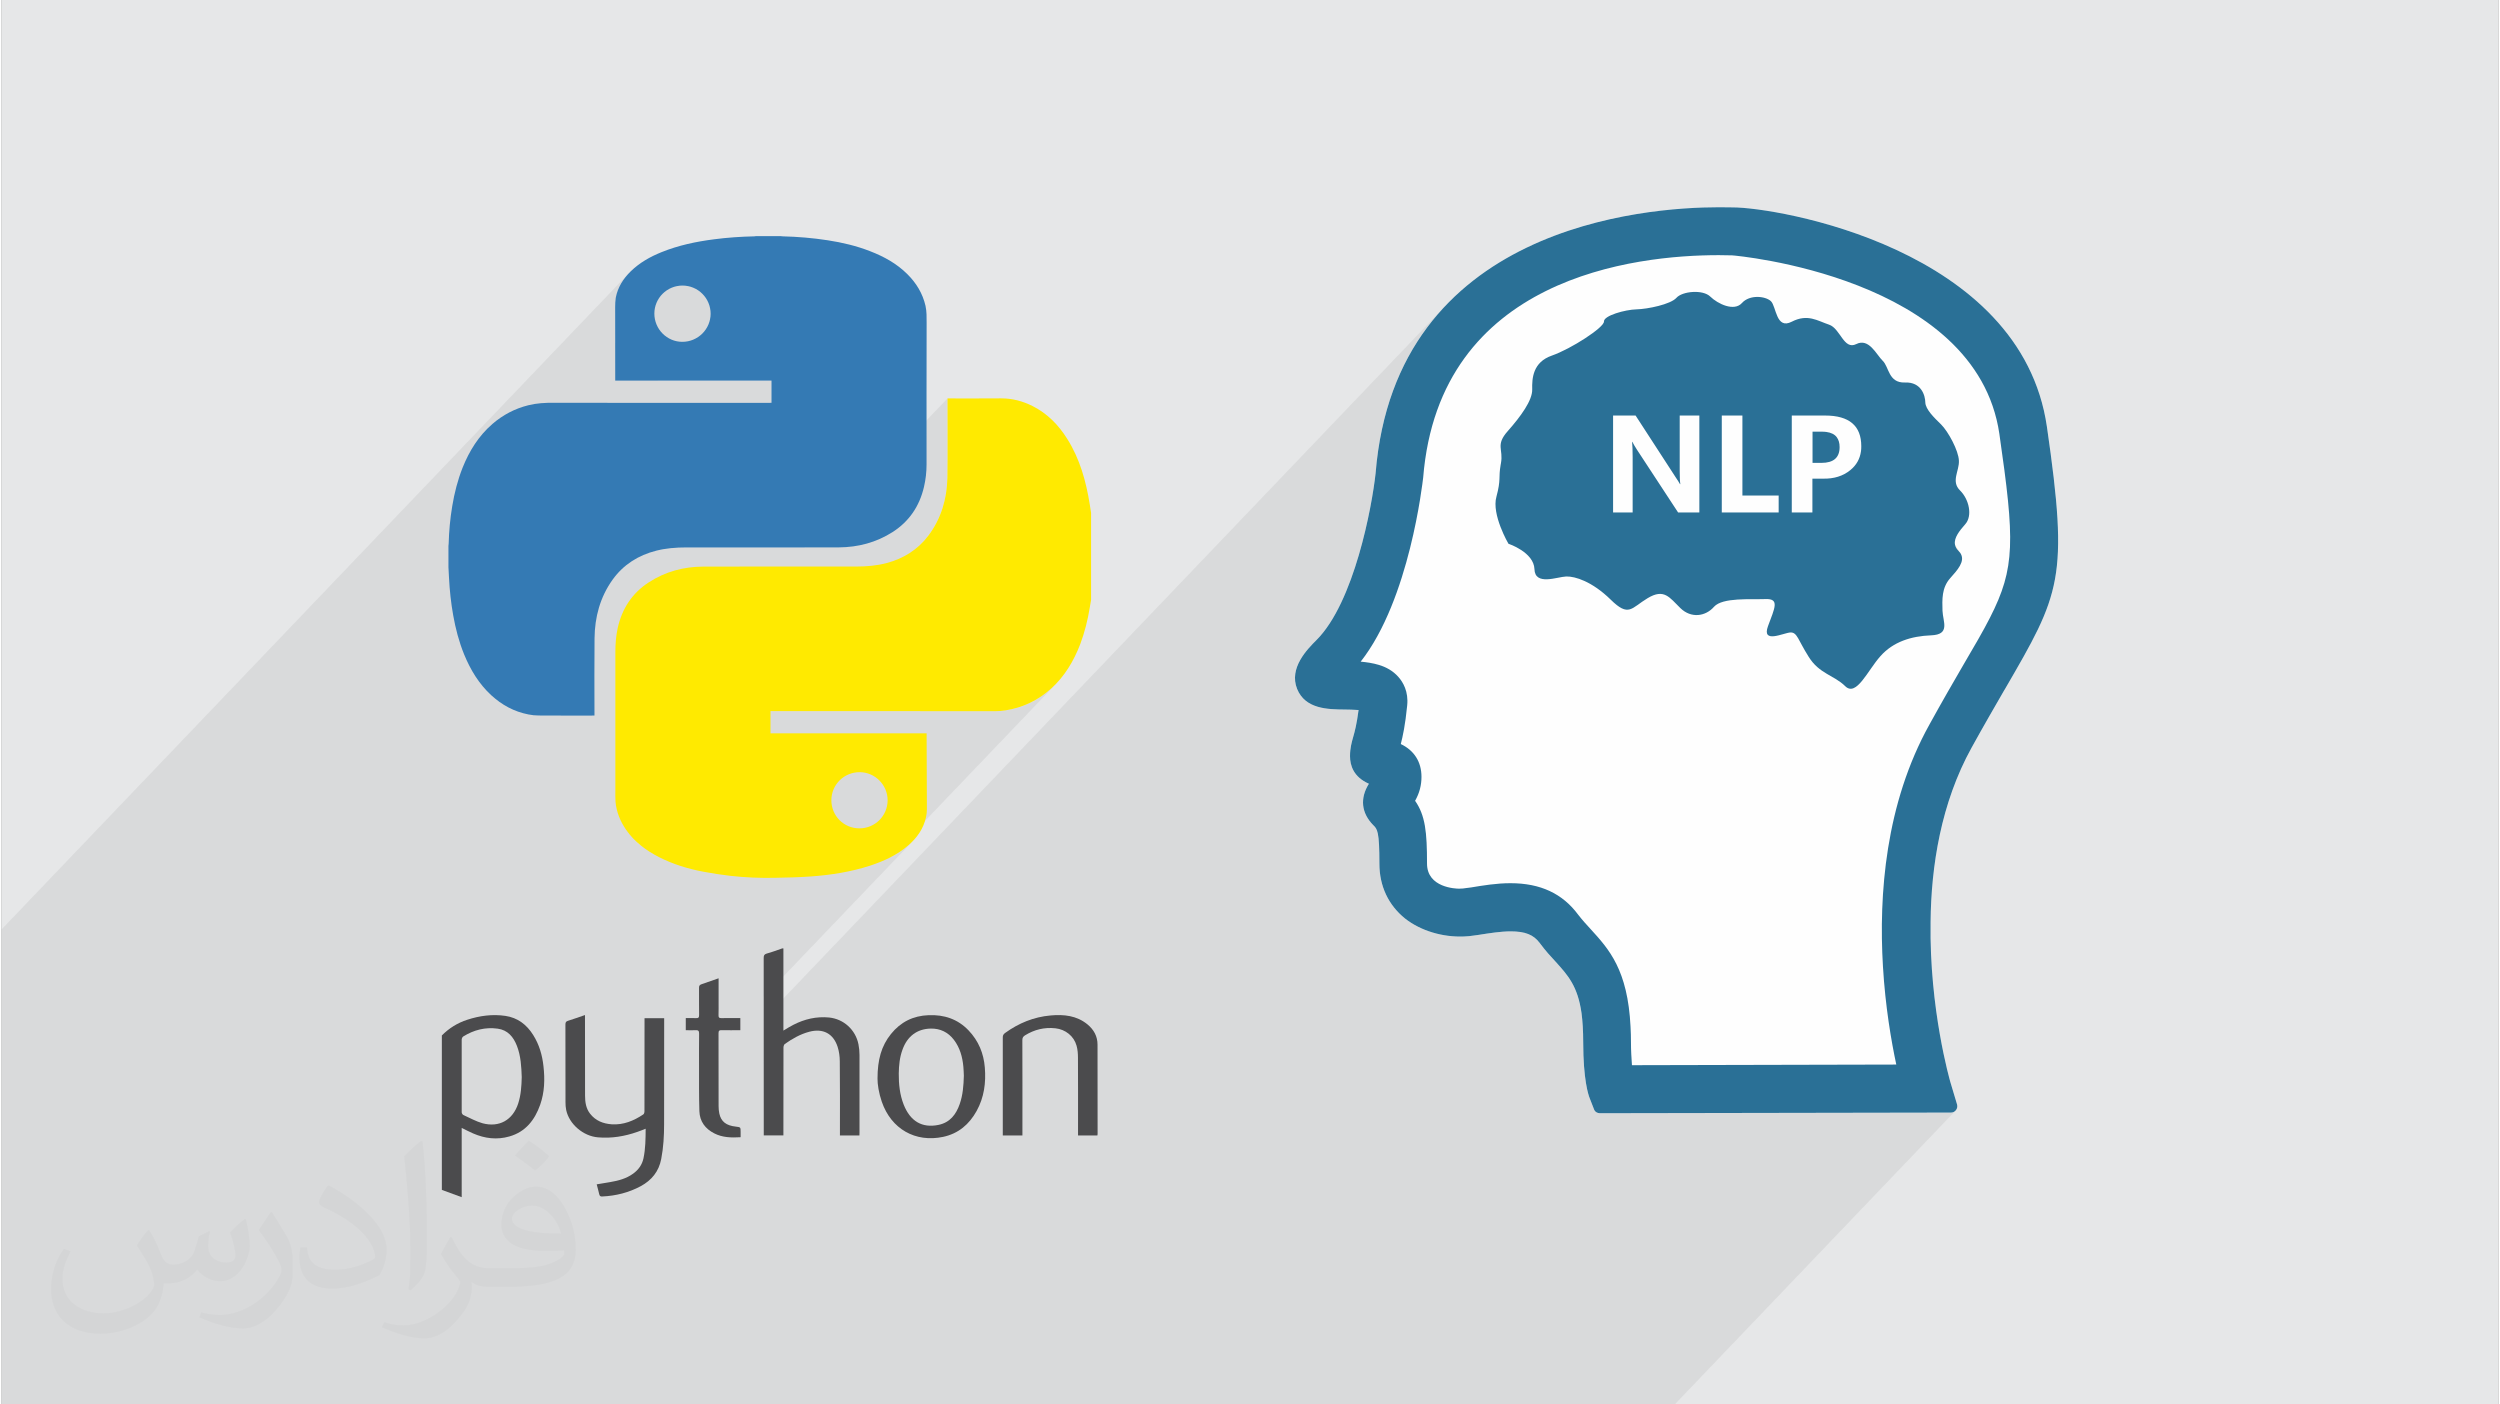 <?xml version="1.0" encoding="UTF-8"?>
<!DOCTYPE svg PUBLIC "-//W3C//DTD SVG 1.0//EN" "http://www.w3.org/TR/2001/REC-SVG-20010904/DTD/svg10.dtd">
<!-- Creator: CorelDRAW 2017 -->
<svg xmlns="http://www.w3.org/2000/svg" xml:space="preserve" width="356px" height="200px" version="1.0" shape-rendering="geometricPrecision" text-rendering="geometricPrecision" image-rendering="optimizeQuality" fill-rule="evenodd" clip-rule="evenodd"
viewBox="0 0 35600 20026"
 xmlns:xlink="http://www.w3.org/1999/xlink">
 <rect x="0" y="0" width="35600" height="20026" fill="#808080" stroke="none"/>
 <g id="Layer_x0020_1">
  <g id="_2547533041920">
   <path fill="#373435" fill-opacity="0.031" d="M2082 17548c68,104 112,203 155,312 32,64 49,183 199,183 44,0 107,-14 163,-45 63,-33 110,-83 136,-159l60 -202 146 -72 10 9c-20,78 -25,149 -25,206 0,171 146,235 262,235 68,0 129,-34 129,-95 0,-81 -34,-217 -78,-339 68,-68 136,-136 214,-191l12 6c34,144 53,287 53,381 0,93 -41,196 -75,264 -70,132 -194,238 -344,238 -114,0 -241,-58 -328,-163l-5 0c-82,101 -209,193 -412,193l-63 0c-10,134 -39,229 -83,314 -121,237 -480,404 -818,404 -471,0 -706,-272 -706,-633 0,-223 73,-431 185,-578l92 38c-70,134 -117,262 -117,385 0,338 275,499 592,499 294,0 658,-187 724,-404 -25,-237 -114,-348 -250,-565 41,-72 94,-144 160,-221l12 0 0 0zm5421 -1275c99,63 196,136 291,222 -53,74 -119,142 -201,202 -95,-77 -190,-143 -287,-213 66,-75 131,-147 197,-211l0 0zm51 926c-160,0 -291,105 -291,184 0,167 320,219 703,217 -48,-196 -216,-401 -412,-401zm-359 896c208,0 390,-6 529,-41 155,-39 286,-118 286,-171 0,-15 0,-31 -5,-46 -87,8 -187,8 -274,8 -282,0 -498,-65 -583,-223 -21,-44 -36,-92 -36,-148 0,-152 66,-304 182,-407 97,-84 204,-138 313,-138 197,0 354,158 464,408 60,137 101,294 101,492 0,132 -36,243 -118,326 -153,148 -435,204 -867,204l-196 0 0 0 -51 0c-107,0 -184,-19 -245,-66l-10 0c3,25 5,50 5,72 0,97 -32,221 -97,320 -192,287 -400,410 -580,410 -182,0 -405,-70 -606,-161l36 -70c65,27 155,46 279,46 325,0 752,-314 805,-619 -12,-25 -34,-58 -65,-93 -95,-113 -155,-208 -211,-307 48,-95 92,-171 133,-239l17 -2c139,282 265,445 546,445l44 0 0 0 204 0 0 0zm-1408 299c24,-130 26,-276 26,-413l0 -203c0,-376 -48,-926 -87,-1281 68,-75 163,-161 238,-219l22 6c51,450 63,972 63,1452 0,126 -5,250 -17,340 -7,114 -73,201 -214,332l-31 -14 0 0zm-1449 -596c7,177 94,318 398,318 189,0 349,-50 526,-135 32,-14 49,-33 49,-49 0,-111 -85,-258 -228,-392 -139,-126 -323,-238 -495,-311 -59,-26 -78,-52 -78,-77 0,-52 68,-158 124,-236l19 -1c197,103 417,255 580,427 148,157 240,315 240,489 0,128 -39,250 -102,361 -216,109 -446,192 -674,192 -277,0 -466,-130 -466,-436 0,-33 0,-84 12,-150l95 0 0 0zm-501 -503l172 278c63,103 122,215 122,392l0 227c0,183 -117,379 -306,573 -148,132 -279,188 -400,188 -180,0 -386,-56 -624,-159l27 -70c75,21 162,37 269,37 342,-2 692,-252 852,-557 19,-35 26,-68 26,-90 0,-36 -19,-75 -34,-110 -87,-165 -184,-315 -291,-453 56,-89 112,-174 173,-258l14 2z"/>
   <path fill="#E6E7E8" d="M0 0l35600 0 0 20026 -35600 0 0 -20026z"/>
   <path fill="#373435" fill-opacity="0.031" d="M2102 17539c68,103 111,202 155,311 31,63 48,183 199,183 43,0 106,-14 162,-45 63,-33 112,-83 135,-159l61 -202 146 -71 9 9c-20,76 -24,149 -24,207 0,169 145,232 261,232 68,0 129,-33 129,-94 0,-81 -33,-217 -78,-338 68,-68 136,-136 214,-192l12 7c34,143 54,286 54,380 0,93 -42,196 -76,264 -70,131 -193,237 -344,237 -114,0 -240,-57 -327,-163l-5 0c-83,101 -208,193 -412,193l-62 0c-11,134 -40,230 -83,314 -121,237 -480,404 -817,404 -470,0 -705,-272 -705,-633 0,-222 73,-430 184,-576l92 36c-70,135 -116,262 -116,386 0,337 273,498 591,498 293,0 657,-187 722,-403 -24,-237 -114,-348 -250,-565 42,-72 96,-144 161,-220l12 0 0 0 0 0zm5414 -1274c99,63 196,136 291,221 -53,74 -119,142 -201,202 -95,-76 -189,-142 -286,-212 65,-75 131,-146 196,-211l0 0 0 0zm51 925c-161,0 -291,105 -291,183 0,167 320,219 702,217 -48,-196 -215,-400 -411,-400l0 0 0 0zm-359 894c209,0 390,-6 529,-40 155,-40 286,-118 286,-171 0,-15 0,-31 -6,-46 -87,8 -186,8 -274,8 -280,0 -496,-63 -581,-222 -22,-43 -36,-93 -36,-149 0,-152 65,-302 181,-405 98,-85 204,-139 313,-139 196,0 354,159 463,408 61,136 102,293 102,491 0,132 -37,242 -119,325 -153,149 -434,204 -865,204l-197 0 0 0 -51 0c-106,0 -184,-18 -244,-66l-10 0c2,25 5,49 5,72 0,97 -32,221 -97,319 -192,287 -399,410 -579,410 -182,0 -405,-70 -606,-160l36 -71c65,28 155,46 279,46 325,0 751,-313 805,-618 -13,-25 -34,-57 -65,-92 -96,-113 -156,-209 -212,-308 49,-94 93,-171 133,-239l17 -1c139,282 265,444 546,444l43 0 0 0 204 0 0 0 0 0zm-1406 299c24,-130 26,-276 26,-412l0 -202c0,-377 -48,-924 -87,-1281 68,-75 163,-160 238,-218l22 6c51,449 63,970 63,1450 0,126 -5,250 -18,340 -6,114 -71,200 -213,332l-31 -15 0 0 0 0zm-1447 -595c7,177 94,317 397,317 189,0 349,-49 526,-134 31,-14 48,-33 48,-49 0,-112 -84,-258 -227,-392 -138,-125 -323,-237 -495,-310 -58,-25 -77,-52 -77,-77 0,-52 68,-158 123,-235l20 -2c196,103 416,256 579,427 148,157 240,315 240,488 0,127 -39,249 -102,360 -216,110 -446,192 -673,192 -277,0 -466,-130 -466,-435 0,-33 0,-84 13,-150l94 0 0 0 0 0zm-500 -502l171 277c64,103 122,214 122,392l0 226c0,183 -117,379 -306,573 -147,132 -278,187 -400,187 -178,0 -385,-56 -622,-158l27 -70c74,21 162,37 269,37 341,-2 691,-252 850,-556 20,-35 26,-68 26,-91 0,-35 -18,-75 -34,-109 -86,-165 -184,-316 -290,-453 55,-89 111,-173 172,-258l15 3 0 0 0 0z"/>
   <path fill="#373435" fill-opacity="0.078" d="M16345 20026l-21 0 -1 0 -56 0 -87 0 -48 0 -1 0 -9 0 -121 0 -198 0 -159 0 -179 0 -397 0 0 0 -23 0 -386 0 -56 0 -129 0 0 0 -65 0 -113 0 -394 0 -56 0 -74 0 -21 0 -90 0 -32 0 -5 0 -237 0 -20 0 -15 0 -97 0 -47 0 -7 0 -21 0 -22 0 -178 0 -28 0 -189 0 -72 0 -94 0 -36 0 -192 0 -95 0 -225 0 -2 0 -1 0 -54 0 -34 0 -33 0 -179 0 -55 0 -9 0 -22 0 -26 0 -242 0 -55 0 -136 0 -103 0 -50 0 -13 0 -87 0 -60 0 -70 0 -51 0 -141 0 -18 0 -43 0 -50 0 -67 0 -11 0 -47 0 -85 0 -114 0 -17 0 -43 0 -4 0 -133 0 -52 0 -45 0 -15 0 -80 0 -25 0 -94 0 -43 0 -74 0 -5 0 -2 0 -3 0 -58 0 -225 0 -11 0 -9 0 -11 0 -1 0 -133 0 -311 0 -77 0 -112 0 -44 0 -140 0 -40 0 -56 0 0 0 -1 0 0 0 -41 0 -46 0 -117 0 -17 0 -37 0 -21 0 -1 0 -102 0 -136 0 -71 0 -101 0 -6 0 -4 0 -148 0 -204 0 -76 0 -43 0 -111 0 -147 0 -3 0 -335 0 -92 0 -32 0 -182 0 0 0 -73 0 -44 0 -185 0 -83 0 -72 0 -67 0 -75 0 -43 0 0 0 -127 0 -53 0 -7 0 -75 0 -25 0 -13 0 -5 0 -95 0 -5 0 -10 0 -27 0 -1 0 -31 0 -99 0 -147 0 -30 0 -12 0 -59 0 -12 0 -30 0 -87 0 -8 0 -18 0 -31 0 -53 0 -63 0 -89 0 -59 0 -75 0 -25 0 -203 0 -85 0 -34 0 -17 0 -48 0 -120 0 -32 0 -86 0 -29 0 -145 0 -90 0 -20 0 -68 0 -79 0 -156 0 -74 0 -93 0 -28 0 -44 0 -48 0 -281 0 -512 0 -31 0 -351 0 -2 0 -26 0 -26 0 -132 0 -10 0 -123 0 -180 0 -211 0 -4 0 -40 0 -277 0 -156 0 -123 0 -257 0 0 -206 0 -30 0 -744 0 -29 0 -565 0 -238 0 -71 0 -99 0 -30 0 -98 0 -299 0 -252 0 -139 0 -12 0 -304 0 -679 0 -726 0 -297 0 -159 0 -135 0 -159 0 -175 0 -33 0 -99 0 -26 0 -194 0 -180 0 -109 0 -385 0 -10 0 -17 0 -119 0 -49 0 -107 8933 -9345 -37 43 -33 44 -29 46 -26 49 -22 51 -17 53 -13 55 -3 16 -1 16 -1 15 -1 17 -1 16 0 16 -1 16 0 16 -1 3 0 4 0 3 0 4 0 3 0 3 1 4 0 3 0 124 0 124 0 124 1 121 676 -707 59 -49 68 -37 75 -23 81 -8 81 8 76 23 68 37 59 50 49 59 37 68 23 76 8 81 -8 80 -24 75 -37 68 -49 60 -641 670 96 0 139 0 139 0 139 0 139 0 139 0 140 0 139 0 139 0 139 0 139 0 140 0 0 40 0 39 0 40 0 39 0 39 0 40 0 39 0 40 -3991 4174 52 46 22 16 1712 -1790 67 -70 71 -62 76 -55 80 -47 86 -41 89 -34 94 -28 52 -12 53 -10 52 -8 53 -6 53 -5 53 -3 54 -2 53 0 137 0 136 0 136 0 137 0 136 0 136 0 136 0 137 0 136 0 136 0 137 0 136 0 61 0 2032 -2125 0 4 0 4 0 4 0 4 0 3 0 4 0 4 0 4 0 137 0 138 0 138 1 138 0 139 0 138 -1 138 -2 138 -6 111 -14 109 -21 107 -29 105 -37 102 -46 99 -55 96 -64 93 -58 71 -4103 4292 4 5 59 50 9 7 1839 -1923 3 0 4 0 3 0 3 0 3 0 4 0 3 0 3 0 191 0 192 0 192 0 191 0 192 0 191 0 192 0 191 0 192 0 192 0 191 0 192 0 191 0 192 1 191 0 192 0 32 0 32 0 32 0 32 0 32 -2 32 -2 31 -3 32 -4 92 -17 90 -24 86 -30 84 -36 81 -42 77 -49 75 -54 72 -61 69 -67 -2369 2477 5 -2 68 -37 66 -41 64 -45 61 -50 45 -42 -2109 2205 0 65 1 155 0 94 9769 -10220 -3 4 3 -4 -160 174 -151 188 -140 202 -128 218 -116 234 -102 249 -87 267 -71 284 -38 215 1467 -1534 -130 145 -122 156 -113 167 -103 180 -93 193 -81 205 -70 219 -56 232 -44 247 -29 261 -4 32 -8 66 -4 24 1693 -1770 69 -52 90 -41 111 -45 121 -59 123 -69 119 -74 64 -43 216 -226 36 -31 54 -29 68 -26 75 -22 78 -18 75 -12 66 -5 67 -5 78 -10 84 -14 85 -20 81 -23 73 -28 60 -31 42 -34 40 -32 55 -25 65 -17 72 -9 72 1 69 10 61 22 48 33 45 39 55 37 61 32 63 24 64 13 61 0 55 -17 47 -36 46 -39 55 -28 58 -15 60 -5 59 4 54 12 46 20 36 25 26 40 22 55 21 62 24 62 32 52 42 35 56 10 74 -24 81 -34 75 -16 69 -2 64 9 62 17 60 22 60 24 60 22 56 31 48 48 43 56 41 58 42 50 45 36 52 14 62 -16 65 -20 58 6 52 26 48 41 43 48 39 51 37 48 35 39 30 38 24 48 24 52 26 52 32 48 44 38 58 25 78 8 80 5 65 21 50 34 38 42 28 48 17 48 10 47 3 40 7 38 16 39 23 39 30 41 35 40 37 40 39 39 38 37 40 45 42 58 41 67 40 72 35 75 28 73 20 68 8 60 -3 54 -10 55 -14 54 -12 54 -6 53 4 52 19 51 38 50 44 52 37 60 27 65 17 67 6 66 -5 64 -19 58 -32 49 -30 35 -29 35 -27 37 -24 36 -19 37 -14 37 -6 37 2 36 0 2 9 15 10 15 10 15 9 15 10 15 9 16 10 15 4 7 2 3 3 3 1 3 1 1 1 2 1 2 1 2 2 2 1 1 1 2 14 41 1 42 -10 42 -20 43 -28 43 -33 44 -38 45 -39 44 -40 53 -30 56 -20 57 -13 58 -6 60 -3 60 1 60 1 59 6 61 10 60 8 58 1 53 -13 47 -32 37 -4593 4804 1 2 35 90 32 97 28 105 24 114 20 125 15 135 10 146 1 26 2 27 1 26 1 28 0 27 1 28 0 29 0 28 0 45 1 44 1 42 2 42 2 40 3 40 2 38 3 37 0 0 517 -1 4325 -4525 0 0 0 0 -4325 4525 3252 -8 -657 688 1437 -3 11 0 10 -2 10 -3 9 -4 9 -5 8 -6 7 -8 -1 2 1 -1 -4004 4189 0 0 -38 0 -1435 0 -3245 0 0 0 -318 0 0 0 -137 0 -60 0 0 0 -158 0 -170 0 -215 0 -465 0 -422 0 -56 0 -281 0 -190 0 -75 0 -68 0 -177 0zm-811 -12714l0 0z"/>
   <g>
    <path fill="#347AB4" fill-rule="nonzero" d="M6371 8090c0,-101 0,-204 0,-306 0,-10 2,-20 3,-30 5,-180 21,-358 51,-537 31,-188 78,-372 148,-549 96,-240 229,-453 425,-623 149,-129 320,-219 513,-267 120,-30 242,-36 366,-35 1026,3 2051,1 3077,1 8,0 15,-1 23,-1 0,-106 0,-210 0,-316 -743,0 -1485,0 -2228,0 0,-12 0,-22 0,-32 0,-331 0,-662 -1,-992 0,-9 -1,-18 0,-27 1,-43 1,-86 8,-128 28,-151 107,-275 216,-381 126,-122 275,-206 436,-271 242,-98 494,-151 752,-184 191,-25 383,-38 576,-42 6,0 13,-2 19,-3 118,0 236,0 353,0 9,1 18,3 27,3 215,5 429,23 643,56 208,32 412,80 608,157 196,76 378,176 529,327 127,126 217,274 258,450 18,82 16,164 16,248 -2,671 -1,1343 -1,2013 0,109 -12,217 -37,323 -64,273 -210,491 -448,643 -232,148 -490,216 -764,218 -727,3 -1454,1 -2181,1 -143,0 -284,11 -423,46 -256,65 -468,198 -624,414 -178,249 -254,533 -257,836 -4,358 -1,716 -1,1074 0,9 0,17 0,27 -11,0 -20,0 -28,0 -255,0 -511,1 -767,-1 -50,0 -99,-5 -147,-15 -204,-40 -379,-135 -531,-275 -175,-162 -295,-361 -385,-580 -74,-181 -123,-370 -157,-562 -31,-175 -50,-352 -59,-529 -3,-50 -6,-100 -8,-151l0 0zm3337 -4018l0 0c-221,0 -401,179 -401,399 0,222 179,403 399,403 222,0 402,-180 403,-400 0,-222 -179,-402 -401,-402l0 0z"/>
    <path fill="#FFEA00" fill-rule="nonzero" d="M15534 7312c0,414 0,827 0,1241 -6,35 -12,70 -18,106 -29,180 -73,356 -137,527 -93,240 -221,456 -413,631 -188,170 -407,274 -657,313 -84,13 -170,11 -255,11 -1022,-2 -2043,-1 -3065,-1 -9,0 -17,0 -26,0 0,107 0,210 0,316 743,0 1483,0 2226,0 0,10 0,18 0,26 1,352 3,704 4,1056 0,37 -4,75 -12,111 -35,164 -127,294 -251,403 -159,139 -348,225 -547,291 -275,89 -558,133 -845,154 -168,12 -337,16 -506,19 -214,5 -428,-4 -642,-28 -129,-15 -259,-35 -386,-59 -218,-41 -429,-106 -627,-206 -188,-96 -353,-218 -474,-393 -83,-121 -137,-253 -150,-400 -4,-54 -2,-108 -2,-162 0,-657 0,-1313 0,-1970 0,-117 9,-232 34,-346 62,-274 205,-495 443,-649 235,-153 497,-223 775,-224 729,-2 1458,-1 2186,-1 146,0 291,-13 432,-50 241,-65 442,-191 592,-390 183,-243 265,-523 272,-822 6,-368 1,-737 2,-1104 0,-11 0,-20 0,-31 12,0 20,0 29,0 246,0 491,1 736,-1 159,0 307,39 448,110 210,106 369,268 493,466 182,288 270,608 323,941 6,39 12,77 18,115l0 0zm-3304 4499l0 0c222,1 402,-177 403,-399 1,-219 -179,-401 -398,-402 -224,0 -403,177 -404,399 -1,223 177,402 399,402z"/>
    <path fill="#4B4B4D" fill-rule="nonzero" d="M6277 14764c103,-104 224,-179 363,-224 178,-58 359,-82 543,-55 175,26 303,124 396,272 86,136 130,287 147,446 21,186 16,370 -47,549 -77,217 -207,386 -439,452 -177,51 -349,30 -517,-43 -54,-23 -106,-51 -163,-79 0,329 0,655 0,988 -98,-36 -190,-70 -283,-104 0,-734 0,-1467 0,-2202l0 0zm1139 594l0 0c-5,-150 -13,-301 -68,-444 -50,-130 -132,-228 -276,-247 -175,-24 -339,18 -489,111 -13,7 -23,30 -23,45 -1,345 -1,690 0,1036 0,13 11,33 23,39 91,41 179,91 274,118 238,64 431,-46 508,-280 40,-122 48,-249 51,-378l0 0z"/>
    <path fill="#4B4B4D" fill-rule="nonzero" d="M11147 13523c0,389 0,778 0,1172 50,-31 96,-59 143,-83 160,-82 328,-121 508,-104 208,21 377,174 419,381 10,50 15,101 15,151 1,372 0,742 0,1114 0,11 -1,22 -1,36 -92,0 -182,0 -278,0 0,-17 0,-33 0,-49 0,-336 2,-672 -2,-1007 0,-70 -10,-143 -31,-208 -62,-191 -210,-266 -403,-215 -129,34 -242,99 -350,175 -12,9 -19,33 -19,50 -1,400 -1,799 -1,1198 0,18 0,34 0,55 -93,0 -184,0 -280,0 0,-15 0,-31 0,-46 0,-828 0,-1656 -1,-2485 0,-35 8,-51 44,-62 75,-20 147,-48 220,-73 6,0 11,0 17,0l0 0z"/>
    <path fill="#4B4B4D" fill-rule="nonzero" d="M9167 14518c94,0 184,0 280,0 0,17 0,32 0,47 0,487 0,974 -1,1462 0,166 -9,333 -41,498 -34,179 -137,304 -292,388 -171,92 -355,138 -548,147 -27,2 -38,-7 -44,-32 -10,-46 -23,-90 -36,-141 66,-11 129,-21 192,-32 117,-20 229,-49 327,-120 76,-55 128,-126 148,-219 29,-138 30,-276 31,-422 -43,17 -80,32 -118,45 -182,64 -369,95 -562,78 -210,-17 -410,-188 -453,-389 -8,-37 -10,-75 -10,-113 -1,-368 0,-737 -1,-1105 0,-30 6,-46 37,-55 79,-25 157,-52 242,-82 0,21 0,38 0,54 0,366 0,730 1,1096 0,92 13,181 71,256 79,102 187,143 309,152 168,11 314,-50 449,-140 13,-7 18,-30 18,-46 1,-425 1,-850 1,-1274 0,-17 0,-33 0,-53l0 0z"/>
    <path fill="#4B4B4D" fill-rule="nonzero" d="M12489 15379c0,-269 55,-466 192,-636 138,-171 316,-260 536,-268 222,-9 416,55 571,218 141,148 215,326 231,528 18,217 -10,427 -117,620 -106,191 -259,322 -477,369 -396,84 -741,-112 -875,-501 -43,-124 -62,-252 -61,-330l0 0zm1231 -39l0 0c-2,-44 -3,-88 -7,-131 -13,-139 -49,-270 -135,-383 -83,-109 -197,-163 -331,-160 -195,4 -334,112 -401,298 -41,110 -52,224 -54,341 -1,152 14,302 70,445 94,238 263,338 498,289 163,-34 250,-150 301,-297 46,-131 55,-267 59,-402l0 0z"/>
    <path fill="#4B4B4D" fill-rule="nonzero" d="M15624 16190c-92,0 -181,0 -276,0 0,-17 0,-34 0,-50 0,-351 1,-702 -1,-1054 0,-59 -4,-120 -20,-176 -38,-138 -160,-233 -302,-248 -156,-17 -299,18 -432,100 -27,17 -39,34 -39,68 2,436 1,872 1,1307 0,18 0,34 0,53 -94,0 -184,0 -280,0 0,-15 0,-31 0,-46 0,-450 1,-900 0,-1350 -1,-30 9,-48 34,-66 194,-140 408,-228 648,-249 188,-17 371,1 525,127 91,75 144,170 144,290 1,425 1,849 1,1274 0,6 -2,11 -3,20z"/>
    <path fill="#4B4B4D" fill-rule="nonzero" d="M10537 16215c-133,8 -258,5 -374,-54 -131,-66 -209,-171 -214,-317 -7,-217 -4,-433 -5,-650 0,-151 -1,-302 1,-454 1,-42 -12,-54 -53,-51 -44,3 -89,0 -137,0 0,-58 0,-112 0,-173 49,0 97,-1 144,1 35,2 47,-8 46,-45 -2,-128 0,-257 -1,-386 -1,-29 8,-43 35,-52 80,-27 160,-55 244,-85 0,117 0,228 0,340 0,62 1,125 -1,187 -1,31 8,42 41,41 88,-2 177,-1 270,-1 0,58 0,113 0,173 -88,0 -175,2 -263,0 -36,-2 -49,7 -48,46 1,346 0,691 1,1036 0,35 3,71 10,105 25,116 97,173 236,188 68,8 68,8 68,76 0,24 0,48 0,75z"/>
    <path fill="#FEFEFE" d="M28088 10662c176,-319 330,-584 465,-818l10 -16c791,-1363 914,-1571 600,-3741 -368,-2553 -3856,-3130 -4479,-3130l-196 -1c-1076,0 -4613,274 -4897,3791 -52,479 -305,1841 -843,2379 -130,130 -397,398 -276,698 117,285 431,291 684,293 42,1 124,1 192,7 -26,200 -54,306 -77,385 -21,76 -45,157 -45,273 0,132 50,297 269,393 -130,208 -108,417 62,590 59,56 88,88 88,550 0,319 128,590 366,782 222,175 538,269 841,256 48,-1 95,-7 143,-14l65 -9c155,-24 314,-50 457,-50 206,0 326,47 415,167 80,108 160,196 225,265 176,195 315,347 370,733 15,115 24,251 24,415 0,538 75,755 91,795l63 162c13,36 46,56 84,56l5006 -9c29,0 54,-13 71,-36 17,-21 23,-50 16,-78l-97 -324c-4,-17 -300,-1033 -281,-2278 7,-803 150,-1700 584,-2486l0 0z"/>
    <g>
     <path fill="#FFECD3" d="M27928 7887c-24,-41 -50,-81 -76,-121 5,30 21,60 50,89 10,10 19,20 26,32l0 0z"/>
     <path fill="#2A7096" d="M28088 10662c176,-319 330,-584 465,-818l10 -16c791,-1363 914,-1571 600,-3741 -368,-2553 -3856,-3130 -4479,-3130l-196 -2c-1076,0 -4613,275 -4897,3792 -52,479 -305,1841 -843,2379 -130,130 -397,398 -276,698 117,285 431,291 684,293 42,1 124,1 192,7 -26,200 -54,306 -77,385 -21,76 -45,157 -45,273 0,132 50,297 269,393 -130,208 -108,417 62,590 59,57 88,88 88,550 0,319 128,590 366,782 222,175 538,269 841,256 48,-1 95,-7 143,-14l65 -9c155,-24 314,-50 457,-50 206,0 326,47 415,167 80,108 160,196 225,265 176,195 315,347 370,733 15,115 24,251 24,415 0,538 75,755 91,795l63 162c13,36 46,56 84,56l5006 -9c29,0 54,-13 71,-36 17,-21 23,-50 16,-78l-97 -324c-4,-17 -300,-1033 -281,-2278 7,-803 150,-1700 584,-2486l0 0zm-4842 4526c-7,-97 -14,-208 -14,-328 0,-77 -2,-149 -6,-219 -40,-813 -307,-1106 -568,-1392 -61,-66 -121,-132 -179,-207 -222,-300 -537,-449 -965,-449 -198,0 -391,32 -565,61l-64 8c-33,6 -68,9 -104,9 -46,0 -457,-13 -457,-358 0,-448 -24,-685 -170,-895 62,-109 91,-221 91,-341 0,-216 -106,-378 -295,-468 28,-109 64,-273 91,-549 21,-200 -59,-334 -128,-411 -76,-85 -172,-137 -274,-168 -85,-26 -175,-39 -261,-47 697,-885 881,-2548 891,-2623 231,-2865 3026,-3173 4216,-3173l189 3c33,1 3485,300 3811,2547 219,1519 229,1908 -134,2619 -98,193 -225,410 -383,679 -138,237 -298,514 -481,846 -625,1125 -724,2418 -662,3451 34,570 118,1059 190,1396l-3769 9 0 0z"/>
     <path fill="#2A7096" d="M27902 7854c-29,-29 -45,-60 -50,-90 -18,-96 67,-199 147,-290 105,-119 55,-353 -75,-481 -132,-130 -9,-279 -16,-423 -4,-144 -153,-418 -254,-518 -101,-98 -221,-215 -225,-313 -1,-96 -55,-295 -291,-285 -236,8 -225,-222 -316,-309 -90,-87 -196,-330 -377,-239 -180,90 -226,-223 -389,-277 -163,-54 -304,-159 -531,-42 -225,117 -219,-215 -297,-292 -78,-74 -303,-98 -414,26 -111,124 -343,13 -451,-92 -107,-105 -400,-76 -482,17 -84,94 -410,161 -570,165 -161,4 -469,89 -464,174 3,84 -469,390 -742,485 -272,94 -285,324 -281,482 4,157 -164,386 -347,593 -182,204 -61,255 -99,461l-4 22c-33,187 7,204 -60,453 -73,256 171,672 171,672 0,0 362,119 371,362 7,242 326,109 453,105 127,-4 370,72 633,329 261,257 293,121 528,-20 236,-142 311,-10 466,141 154,151 360,120 481,-19 122,-135 525,-101 733,-109 206,-8 131,128 36,386 -94,257 222,95 320,90 98,-3 107,106 260,347 151,244 361,261 521,419 160,157 320,-226 503,-429 182,-205 439,-285 720,-296 280,-10 170,-193 164,-352 -4,-157 -13,-325 110,-463 107,-119 210,-236 153,-344 -3,-5 -6,-9 -9,-15 -7,-10 -16,-20 -26,-31l0 0zm-1884 -1695c-21,-3 -43,-4 -67,-4l-130 0 0 445 127 0c173,0 259,-75 259,-225 0,-59 -14,-106 -42,-143 -31,-40 -80,-64 -147,-73l0 0zm-1813 1148l-301 0 -586 -894c-30,-46 -52,-84 -66,-113l-4 0c5,48 8,121 8,221l0 786 -279 0 0 -1382 321 0 564 869c38,57 61,93 69,109l5 0c-6,-33 -9,-96 -9,-190l0 -788 280 0 0 1382 -2 0zm1133 0l-811 0 0 -1382 294 0 0 1141 517 0 0 241 0 0zm1022 -604c-104,85 -233,125 -389,122l-152 0 0 482 -294 0 0 -1382 476 0c343,0 515,146 515,437 0,25 -1,48 -4,71 -15,110 -65,199 -152,270l0 0z"/>
    </g>
   </g>
  </g>
 </g>
</svg>
